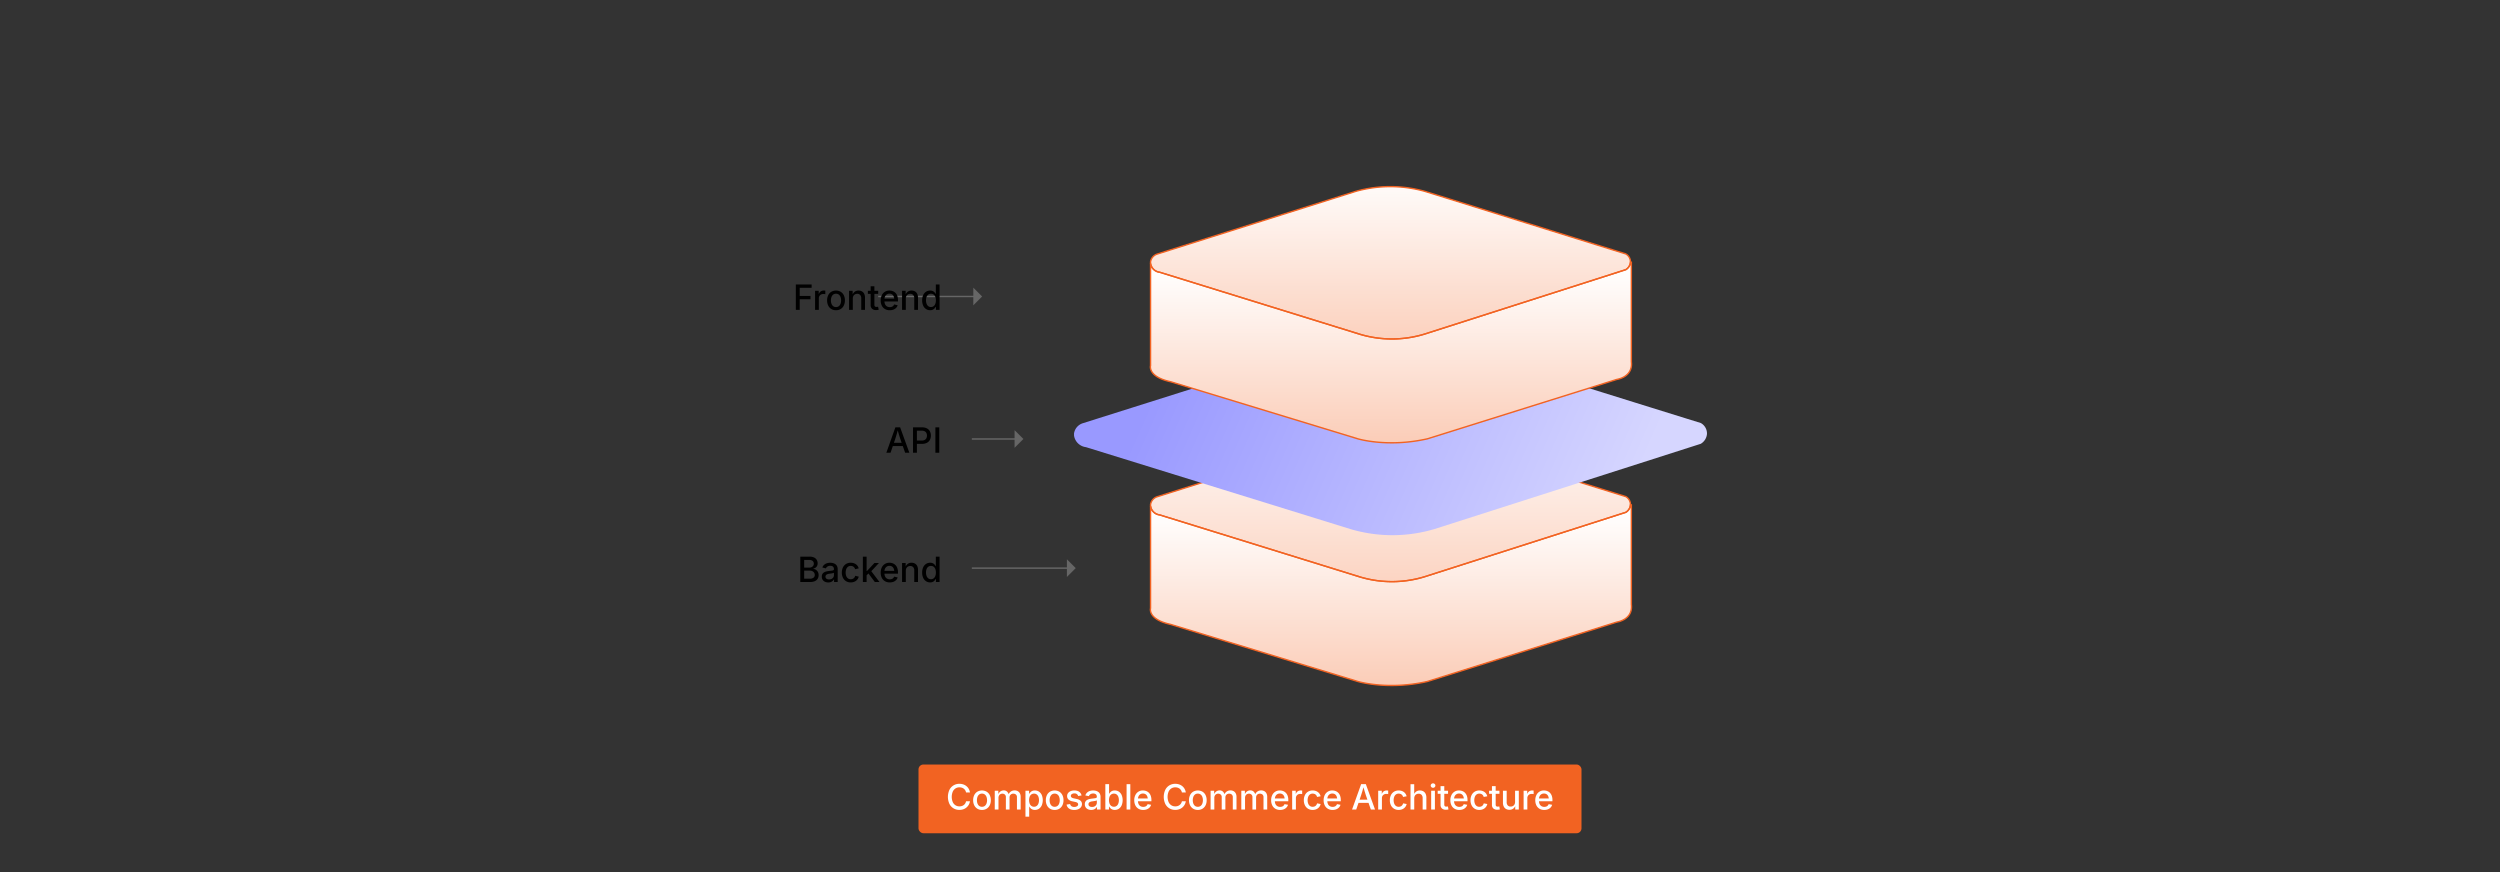 <svg id="Layer_1" data-name="Layer 1" xmlns="http://www.w3.org/2000/svg" xmlns:xlink="http://www.w3.org/1999/xlink" viewBox="0 0 860 300"><rect x="0" y="0" width="860" height="300" fill="#333333" stroke="none"/><defs><linearGradient id="linear-gradient" x1="478.485" y1="175.998" x2="478.485" y2="249.643" gradientUnits="userSpaceOnUse"><stop offset="0" stop-color="#fff"/><stop offset="1" stop-color="#fac1a7"/></linearGradient><linearGradient id="linear-gradient-2" x1="478.334" y1="140.665" x2="478.334" y2="227.134" xlink:href="#linear-gradient"/><linearGradient id="linear-gradient-3" x1="404.786" y1="116.69" x2="554.913" y2="183.329" gradientUnits="userSpaceOnUse"><stop offset="0" stop-color="#99f"/><stop offset="1" stop-color="#d6d6ff"/></linearGradient><linearGradient id="linear-gradient-4" x1="478.485" y1="92.521" x2="478.485" y2="166.166" xlink:href="#linear-gradient"/><linearGradient id="linear-gradient-5" x1="478.334" y1="58.282" x2="478.334" y2="137.525" xlink:href="#linear-gradient"/></defs><rect x="315.964" y="262.992" width="228.073" height="23.646" rx="1.691" fill="#f26322"/><path d="M330.042,278.606a3.858,3.858,0,0,1-2.045-.545,3.75,3.75,0,0,1-1.406-1.55,5.852,5.852,0,0,1,.003-4.784,3.766,3.766,0,0,1,1.409-1.553,3.847,3.847,0,0,1,2.039-.545,4.126,4.126,0,0,1,1.307.202,3.49,3.49,0,0,1,1.09.586,3.264,3.264,0,0,1,.797.935,3.631,3.631,0,0,1,.428,1.248h-1.342a2.245,2.245,0,0,0-.293-.753,2.038,2.038,0,0,0-.507-.551,2.19,2.19,0,0,0-.674-.34,2.693,2.693,0,0,0-.794-.114,2.482,2.482,0,0,0-1.374.387,2.582,2.582,0,0,0-.94,1.119,4.788,4.788,0,0,0,.003,3.551,2.562,2.562,0,0,0,.943,1.113,2.5,2.5,0,0,0,1.368.381,2.669,2.669,0,0,0,.788-.114,2.227,2.227,0,0,0,.674-.337,2.022,2.022,0,0,0,.51-.551,2.24,2.24,0,0,0,.296-.75h1.342a3.418,3.418,0,0,1-.41,1.198,3.47,3.47,0,0,1-.785.94,3.429,3.429,0,0,1-1.09.612A4.042,4.042,0,0,1,330.042,278.606Z" fill="#fff"/><path d="M337.8,278.618a2.991,2.991,0,0,1-1.597-.419,2.831,2.831,0,0,1-1.06-1.172,3.85,3.85,0,0,1-.378-1.749,3.896,3.896,0,0,1,.378-1.764,2.827,2.827,0,0,1,1.06-1.175,3.263,3.263,0,0,1,3.199,0,2.828,2.828,0,0,1,1.061,1.175,3.897,3.897,0,0,1,.378,1.764,3.851,3.851,0,0,1-.378,1.749,2.832,2.832,0,0,1-1.061,1.172A3.002,3.002,0,0,1,337.8,278.618Zm0-1.084a1.536,1.536,0,0,0,.97-.302,1.809,1.809,0,0,0,.583-.814,3.208,3.208,0,0,0,.193-1.14,3.243,3.243,0,0,0-.193-1.151,1.83,1.83,0,0,0-.583-.817,1.526,1.526,0,0,0-.97-.305,1.502,1.502,0,0,0-.964.305,1.85,1.85,0,0,0-.577.817,3.243,3.243,0,0,0-.193,1.151,3.208,3.208,0,0,0,.193,1.14,1.829,1.829,0,0,0,.577.814A1.512,1.512,0,0,0,337.8,277.534Z" fill="#fff"/><path d="M342.194,278.483v-6.469h1.225l.024,1.471h-.1a2.293,2.293,0,0,1,.439-.888,1.906,1.906,0,0,1,.686-.524,1.985,1.985,0,0,1,.82-.176,1.62,1.62,0,0,1,1.166.436,2.161,2.161,0,0,1,.604,1.187h-.17a2.121,2.121,0,0,1,.439-.873,2.067,2.067,0,0,1,.753-.557,2.365,2.365,0,0,1,.958-.193,2.185,2.185,0,0,1,1.046.252,1.831,1.831,0,0,1,.747.75,2.542,2.542,0,0,1,.275,1.242v4.342h-1.277V274.27a1.152,1.152,0,0,0-.366-.955,1.35,1.35,0,0,0-.87-.293,1.382,1.382,0,0,0-.7.17,1.148,1.148,0,0,0-.454.472,1.473,1.473,0,0,0-.158.694v4.125h-1.26v-4.301a1.103,1.103,0,0,0-.337-.844,1.212,1.212,0,0,0-.864-.316,1.371,1.371,0,0,0-.665.167,1.243,1.243,0,0,0-.492.492,1.612,1.612,0,0,0-.185.806v3.996Z" fill="#fff"/><path d="M352.759,280.932v-8.918h1.248V273.04h.088a3.125,3.125,0,0,1,.36-.492,1.906,1.906,0,0,1,.598-.442,2.096,2.096,0,0,1,.935-.185,2.512,2.512,0,0,1,1.409.401,2.714,2.714,0,0,1,.964,1.148,4.745,4.745,0,0,1,.003,3.577,2.732,2.732,0,0,1-.961,1.157,2.495,2.495,0,0,1-1.415.407,2.046,2.046,0,0,1-.92-.185,1.964,1.964,0,0,1-.601-.445,2.916,2.916,0,0,1-.366-.501h-.059v3.451Zm2.953-3.41a1.473,1.473,0,0,0,.926-.293,1.799,1.799,0,0,0,.577-.806,3.251,3.251,0,0,0,.196-1.169,3.198,3.198,0,0,0-.196-1.166,1.772,1.772,0,0,0-.574-.791,1.49,1.49,0,0,0-.929-.287,1.525,1.525,0,0,0-.932.281,1.727,1.727,0,0,0-.577.782,3.631,3.631,0,0,0,.003,2.364,1.771,1.771,0,0,0,.583.797A1.496,1.496,0,0,0,355.712,277.522Z" fill="#fff"/><path d="M362.802,278.618a2.991,2.991,0,0,1-1.597-.419,2.832,2.832,0,0,1-1.061-1.172,3.851,3.851,0,0,1-.378-1.749,3.897,3.897,0,0,1,.378-1.764,2.828,2.828,0,0,1,1.061-1.175,3.263,3.263,0,0,1,3.199,0,2.827,2.827,0,0,1,1.06,1.175,3.896,3.896,0,0,1,.378,1.764,3.85,3.85,0,0,1-.378,1.749,2.831,2.831,0,0,1-1.06,1.172A3.002,3.002,0,0,1,362.802,278.618Zm0-1.084a1.536,1.536,0,0,0,.97-.302,1.81,1.81,0,0,0,.583-.814,3.208,3.208,0,0,0,.193-1.14,3.243,3.243,0,0,0-.193-1.151,1.83,1.83,0,0,0-.583-.817,1.526,1.526,0,0,0-.97-.305,1.502,1.502,0,0,0-.964.305,1.849,1.849,0,0,0-.577.817,3.243,3.243,0,0,0-.193,1.151,3.208,3.208,0,0,0,.193,1.14,1.829,1.829,0,0,0,.577.814A1.512,1.512,0,0,0,362.802,277.534Z" fill="#fff"/><path d="M369.54,278.624a3.571,3.571,0,0,1-1.271-.211,2.18,2.18,0,0,1-.908-.624,2.084,2.084,0,0,1-.457-1.011l1.219-.199a1.206,1.206,0,0,0,.477.759,1.622,1.622,0,0,0,.94.249,1.674,1.674,0,0,0,.979-.255.742.742,0,0,0,.363-.618.657.657,0,0,0-.231-.519,1.532,1.532,0,0,0-.683-.302l-1.09-.24A2.707,2.707,0,0,1,367.53,275a1.564,1.564,0,0,1-.445-1.151,1.663,1.663,0,0,1,.319-1.014,2.08,2.08,0,0,1,.882-.674,3.273,3.273,0,0,1,1.295-.24,3.163,3.163,0,0,1,1.222.214,2.061,2.061,0,0,1,.826.601,2.12,2.12,0,0,1,.425.902l-1.166.199a1.237,1.237,0,0,0-.404-.639,1.309,1.309,0,0,0-.885-.27,1.519,1.519,0,0,0-.882.24.721.721,0,0,0-.349.615.645.645,0,0,0,.24.521,1.828,1.828,0,0,0,.75.316l1.049.234a2.736,2.736,0,0,1,1.351.639,1.509,1.509,0,0,1,.436,1.119,1.699,1.699,0,0,1-.34,1.046,2.235,2.235,0,0,1-.938.709A3.484,3.484,0,0,1,369.54,278.624Z" fill="#fff"/><path d="M375.376,278.618a2.683,2.683,0,0,1-1.119-.226,1.824,1.824,0,0,1-.788-.665,1.915,1.915,0,0,1-.29-1.078,1.73,1.73,0,0,1,.214-.905,1.569,1.569,0,0,1,.571-.56,2.98,2.98,0,0,1,.806-.311,7.829,7.829,0,0,1,.917-.158q.58-.07.935-.117a1.425,1.425,0,0,0,.521-.146.352.352,0,0,0,.167-.328v-.035a1.216,1.216,0,0,0-.141-.607.93.93,0,0,0-.422-.384,1.593,1.593,0,0,0-.691-.135,1.805,1.805,0,0,0-.721.132,1.428,1.428,0,0,0-.495.34,1.21,1.21,0,0,0-.267.442l-1.213-.24a2.205,2.205,0,0,1,.577-.97,2.503,2.503,0,0,1,.94-.562,3.61,3.61,0,0,1,1.166-.185,3.842,3.842,0,0,1,.882.105,2.515,2.515,0,0,1,.826.357,1.832,1.832,0,0,1,.606.685,2.323,2.323,0,0,1,.229,1.09v4.324h-1.242v-.891h-.053a1.827,1.827,0,0,1-.375.486,1.942,1.942,0,0,1-.627.387A2.459,2.459,0,0,1,375.376,278.618Zm.281-1.025a1.835,1.835,0,0,0,.902-.205,1.439,1.439,0,0,0,.562-.539,1.403,1.403,0,0,0,.193-.715v-.815a.601.601,0,0,1-.252.117q-.188.053-.428.097t-.475.076q-.234.032-.41.056a3.165,3.165,0,0,0-.653.155,1.14,1.14,0,0,0-.48.311.779.779,0,0,0-.179.536.82.82,0,0,0,.155.51.95.95,0,0,0,.431.31A1.762,1.762,0,0,0,375.657,277.592Z" fill="#fff"/><path d="M383.468,278.612a2.066,2.066,0,0,1-.923-.185,1.955,1.955,0,0,1-.604-.445,2.797,2.797,0,0,1-.366-.507h-.088v1.008h-1.248v-8.73h1.283V273.04h.059a2.756,2.756,0,0,1,.357-.492,1.951,1.951,0,0,1,.598-.442,2.077,2.077,0,0,1,.932-.185,2.512,2.512,0,0,1,1.409.401,2.714,2.714,0,0,1,.964,1.148,4.744,4.744,0,0,1,.003,3.577,2.733,2.733,0,0,1-.961,1.157A2.496,2.496,0,0,1,383.468,278.612Zm-.275-1.09a1.473,1.473,0,0,0,.926-.293,1.799,1.799,0,0,0,.577-.806,3.251,3.251,0,0,0,.196-1.169,3.198,3.198,0,0,0-.196-1.166,1.773,1.773,0,0,0-.574-.791,1.491,1.491,0,0,0-.929-.287,1.525,1.525,0,0,0-.932.281,1.727,1.727,0,0,0-.577.782,3.632,3.632,0,0,0,.003,2.364,1.772,1.772,0,0,0,.583.797A1.497,1.497,0,0,0,383.192,277.522Z" fill="#fff"/><path d="M388.829,269.752v8.73h-1.283v-8.73Z" fill="#fff"/><path d="M393.271,278.618a3.146,3.146,0,0,1-1.652-.416,2.759,2.759,0,0,1-1.063-1.166,3.895,3.895,0,0,1-.372-1.752,3.95,3.95,0,0,1,.369-1.749,2.786,2.786,0,0,1,2.613-1.614,3.184,3.184,0,0,1,1.11.193,2.592,2.592,0,0,1,.932.595,2.8,2.8,0,0,1,.642,1.02,4.138,4.138,0,0,1,.234,1.468v.434h-5.221v-.961h4.559l-.586.31a2.685,2.685,0,0,0-.19-1.046,1.552,1.552,0,0,0-.562-.706,1.587,1.587,0,0,0-.911-.252,1.616,1.616,0,0,0-.923.258,1.689,1.689,0,0,0-.589.686,2.181,2.181,0,0,0-.205.955v.627a2.521,2.521,0,0,0,.226,1.113,1.617,1.617,0,0,0,.639.706,1.865,1.865,0,0,0,.964.243,1.947,1.947,0,0,0,.668-.108,1.373,1.373,0,0,0,.51-.319,1.334,1.334,0,0,0,.316-.516l1.207.223a2.207,2.207,0,0,1-.521.929,2.543,2.543,0,0,1-.935.624A3.373,3.373,0,0,1,393.271,278.618Z" fill="#fff"/><path d="M404.292,278.606a3.858,3.858,0,0,1-2.045-.545,3.75,3.75,0,0,1-1.406-1.55,5.852,5.852,0,0,1,.003-4.784,3.766,3.766,0,0,1,1.409-1.553,3.847,3.847,0,0,1,2.039-.545,4.126,4.126,0,0,1,1.307.202,3.49,3.49,0,0,1,1.09.586,3.264,3.264,0,0,1,.797.935,3.631,3.631,0,0,1,.428,1.248h-1.342a2.245,2.245,0,0,0-.293-.753,2.038,2.038,0,0,0-.507-.551,2.19,2.19,0,0,0-.674-.34,2.693,2.693,0,0,0-.794-.114,2.482,2.482,0,0,0-1.374.387,2.582,2.582,0,0,0-.94,1.119,4.788,4.788,0,0,0,.003,3.551,2.562,2.562,0,0,0,.943,1.113,2.5,2.5,0,0,0,1.368.381,2.669,2.669,0,0,0,.788-.114,2.227,2.227,0,0,0,.674-.337,2.022,2.022,0,0,0,.51-.551,2.24,2.24,0,0,0,.296-.75h1.342a3.418,3.418,0,0,1-.41,1.198,3.47,3.47,0,0,1-.785.94,3.429,3.429,0,0,1-1.09.612A4.042,4.042,0,0,1,404.292,278.606Z" fill="#fff"/><path d="M412.05,278.618a2.991,2.991,0,0,1-1.597-.419,2.831,2.831,0,0,1-1.06-1.172,3.85,3.85,0,0,1-.378-1.749,3.896,3.896,0,0,1,.378-1.764,2.827,2.827,0,0,1,1.06-1.175,3.263,3.263,0,0,1,3.199,0,2.828,2.828,0,0,1,1.061,1.175,3.897,3.897,0,0,1,.378,1.764,3.851,3.851,0,0,1-.378,1.749,2.832,2.832,0,0,1-1.061,1.172A3.002,3.002,0,0,1,412.05,278.618Zm0-1.084a1.536,1.536,0,0,0,.97-.302,1.809,1.809,0,0,0,.583-.814,3.208,3.208,0,0,0,.193-1.14,3.243,3.243,0,0,0-.193-1.151,1.83,1.83,0,0,0-.583-.817,1.526,1.526,0,0,0-.97-.305,1.502,1.502,0,0,0-.964.305,1.85,1.85,0,0,0-.577.817,3.243,3.243,0,0,0-.193,1.151,3.208,3.208,0,0,0,.193,1.14,1.829,1.829,0,0,0,.577.814A1.512,1.512,0,0,0,412.05,277.534Z" fill="#fff"/><path d="M416.444,278.483v-6.469h1.225l.024,1.471h-.1a2.293,2.293,0,0,1,.439-.888,1.906,1.906,0,0,1,.686-.524,1.985,1.985,0,0,1,.82-.176,1.62,1.62,0,0,1,1.166.436,2.161,2.161,0,0,1,.604,1.187h-.17a2.121,2.121,0,0,1,.439-.873,2.067,2.067,0,0,1,.753-.557,2.365,2.365,0,0,1,.958-.193,2.185,2.185,0,0,1,1.046.252,1.831,1.831,0,0,1,.747.75,2.542,2.542,0,0,1,.275,1.242v4.342h-1.277V274.27a1.152,1.152,0,0,0-.366-.955,1.35,1.35,0,0,0-.87-.293,1.382,1.382,0,0,0-.7.17,1.148,1.148,0,0,0-.454.472,1.473,1.473,0,0,0-.158.694v4.125h-1.26v-4.301a1.103,1.103,0,0,0-.337-.844,1.212,1.212,0,0,0-.864-.316,1.371,1.371,0,0,0-.665.167,1.243,1.243,0,0,0-.492.492,1.612,1.612,0,0,0-.185.806v3.996Z" fill="#fff"/><path d="M427.009,278.483v-6.469h1.225l.023,1.471h-.1a2.295,2.295,0,0,1,.44-.888,1.905,1.905,0,0,1,.685-.524,1.986,1.986,0,0,1,.82-.176,1.62,1.62,0,0,1,1.166.436,2.163,2.163,0,0,1,.604,1.187h-.17a2.123,2.123,0,0,1,.44-.873,2.066,2.066,0,0,1,.753-.557,2.366,2.366,0,0,1,.958-.193,2.185,2.185,0,0,1,1.046.252,1.83,1.83,0,0,1,.747.75,2.541,2.541,0,0,1,.275,1.242v4.342h-1.277V274.27a1.152,1.152,0,0,0-.366-.955,1.35,1.35,0,0,0-.87-.293,1.382,1.382,0,0,0-.7.17,1.149,1.149,0,0,0-.454.472,1.474,1.474,0,0,0-.158.694v4.125h-1.26v-4.301a1.102,1.102,0,0,0-.337-.844,1.211,1.211,0,0,0-.864-.316,1.371,1.371,0,0,0-.665.167,1.242,1.242,0,0,0-.492.492,1.611,1.611,0,0,0-.185.806v3.996Z" fill="#fff"/><path d="M440.362,278.618a3.146,3.146,0,0,1-1.652-.416,2.759,2.759,0,0,1-1.063-1.166,3.895,3.895,0,0,1-.372-1.752,3.95,3.95,0,0,1,.369-1.749,2.786,2.786,0,0,1,2.613-1.614,3.184,3.184,0,0,1,1.11.193,2.592,2.592,0,0,1,.932.595,2.8,2.8,0,0,1,.642,1.02,4.138,4.138,0,0,1,.234,1.468v.434h-5.221v-.961h4.559l-.586.31a2.685,2.685,0,0,0-.19-1.046,1.552,1.552,0,0,0-.562-.706,1.587,1.587,0,0,0-.911-.252,1.616,1.616,0,0,0-.923.258,1.689,1.689,0,0,0-.589.686,2.181,2.181,0,0,0-.205.955v.627a2.521,2.521,0,0,0,.226,1.113,1.617,1.617,0,0,0,.639.706,1.864,1.864,0,0,0,.964.243,1.947,1.947,0,0,0,.668-.108,1.373,1.373,0,0,0,.51-.319,1.334,1.334,0,0,0,.316-.516l1.207.223a2.207,2.207,0,0,1-.521.929,2.543,2.543,0,0,1-.935.624A3.373,3.373,0,0,1,440.362,278.618Z" fill="#fff"/><path d="M444.505,278.483v-6.469h1.236v1.037H445.8a1.615,1.615,0,0,1,.612-.826,1.729,1.729,0,0,1,1.011-.299q.129,0,.278.009t.249.02v1.213a2.567,2.567,0,0,0-.267-.041,3.44,3.44,0,0,0-.407-.023,1.591,1.591,0,0,0-.762.182,1.335,1.335,0,0,0-.533.513,1.512,1.512,0,0,0-.193.776v3.908Z" fill="#fff"/><path d="M451.548,278.618a2.98,2.98,0,0,1-1.591-.419,2.832,2.832,0,0,1-1.06-1.172,3.85,3.85,0,0,1-.378-1.749,3.896,3.896,0,0,1,.378-1.764,2.827,2.827,0,0,1,1.06-1.175,2.98,2.98,0,0,1,1.591-.419,3.317,3.317,0,0,1,.973.138,2.734,2.734,0,0,1,.811.398,2.385,2.385,0,0,1,.604.633,2.543,2.543,0,0,1,.349.835l-1.225.229a1.508,1.508,0,0,0-.19-.469,1.438,1.438,0,0,0-.322-.363,1.395,1.395,0,0,0-.44-.234,1.742,1.742,0,0,0-.548-.082,1.524,1.524,0,0,0-.967.302,1.819,1.819,0,0,0-.58.814,3.261,3.261,0,0,0-.193,1.157,3.201,3.201,0,0,0,.193,1.143,1.831,1.831,0,0,0,.577.811,1.521,1.521,0,0,0,.97.302,1.732,1.732,0,0,0,.557-.085,1.401,1.401,0,0,0,.442-.24,1.425,1.425,0,0,0,.322-.375,1.73,1.73,0,0,0,.196-.483l1.219.223a2.448,2.448,0,0,1-.346.85,2.539,2.539,0,0,1-.606.644,2.665,2.665,0,0,1-.815.41A3.304,3.304,0,0,1,451.548,278.618Z" fill="#fff"/><path d="M458.415,278.618a3.146,3.146,0,0,1-1.652-.416,2.76,2.76,0,0,1-1.063-1.166,3.897,3.897,0,0,1-.372-1.752,3.95,3.95,0,0,1,.369-1.749,2.786,2.786,0,0,1,2.613-1.614,3.184,3.184,0,0,1,1.11.193,2.592,2.592,0,0,1,.932.595,2.803,2.803,0,0,1,.642,1.02,4.141,4.141,0,0,1,.234,1.468v.434h-5.221v-.961h4.559l-.586.31a2.687,2.687,0,0,0-.19-1.046,1.553,1.553,0,0,0-.562-.706,1.587,1.587,0,0,0-.911-.252,1.616,1.616,0,0,0-.923.258,1.688,1.688,0,0,0-.589.686,2.181,2.181,0,0,0-.205.955v.627a2.521,2.521,0,0,0,.226,1.113,1.617,1.617,0,0,0,.639.706,1.865,1.865,0,0,0,.964.243,1.947,1.947,0,0,0,.668-.108,1.372,1.372,0,0,0,.51-.319,1.334,1.334,0,0,0,.316-.516l1.207.223a2.206,2.206,0,0,1-.521.929,2.544,2.544,0,0,1-.934.624A3.373,3.373,0,0,1,458.415,278.618Z" fill="#fff"/><path d="M465.106,278.483l3.123-8.73h1.623l3.158,8.73h-1.435l-1.699-4.869q-.199-.604-.436-1.392t-.554-1.907h.293q-.31,1.125-.545,1.922t-.428,1.377l-1.664,4.869Zm1.705-2.291v-1.113h4.5v1.113Z" fill="#fff"/><path d="M474.095,278.483v-6.469h1.236v1.037h.059a1.614,1.614,0,0,1,.612-.826,1.728,1.728,0,0,1,1.011-.299q.129,0,.278.009t.249.02v1.213a2.562,2.562,0,0,0-.267-.041,3.439,3.439,0,0,0-.407-.023,1.591,1.591,0,0,0-.762.182,1.333,1.333,0,0,0-.533.513,1.512,1.512,0,0,0-.193.776v3.908Z" fill="#fff"/><path d="M481.138,278.618a2.98,2.98,0,0,1-1.591-.419,2.832,2.832,0,0,1-1.061-1.172,3.851,3.851,0,0,1-.378-1.749,3.897,3.897,0,0,1,.378-1.764,2.828,2.828,0,0,1,1.061-1.175,2.98,2.98,0,0,1,1.591-.419,3.317,3.317,0,0,1,.973.138,2.736,2.736,0,0,1,.811.398,2.387,2.387,0,0,1,.604.633,2.545,2.545,0,0,1,.349.835l-1.225.229a1.506,1.506,0,0,0-.19-.469,1.436,1.436,0,0,0-.322-.363,1.394,1.394,0,0,0-.439-.234,1.743,1.743,0,0,0-.548-.082,1.524,1.524,0,0,0-.967.302,1.819,1.819,0,0,0-.58.814,3.261,3.261,0,0,0-.193,1.157,3.201,3.201,0,0,0,.193,1.143,1.83,1.83,0,0,0,.577.811,1.521,1.521,0,0,0,.97.302,1.733,1.733,0,0,0,.557-.085,1.4,1.4,0,0,0,.442-.24,1.424,1.424,0,0,0,.322-.375,1.734,1.734,0,0,0,.196-.483l1.219.223a2.448,2.448,0,0,1-.346.85,2.537,2.537,0,0,1-.606.644,2.663,2.663,0,0,1-.815.41A3.303,3.303,0,0,1,481.138,278.618Z" fill="#fff"/><path d="M486.499,274.674v3.809h-1.283v-8.73h1.272v3.85h-.199a2.521,2.521,0,0,1,.832-1.274,2.14,2.14,0,0,1,1.318-.407,2.336,2.336,0,0,1,1.163.281,1.955,1.955,0,0,1,.785.829,2.922,2.922,0,0,1,.284,1.356v4.096h-1.283v-3.938a1.573,1.573,0,0,0-.366-1.11,1.302,1.302,0,0,0-1.005-.396,1.608,1.608,0,0,0-.779.188,1.328,1.328,0,0,0-.542.551A1.867,1.867,0,0,0,486.499,274.674Z" fill="#fff"/><path d="M492.968,271.001a.79.79,0,0,1-.568-.226.726.726,0,0,1-.234-.542.714.714,0,0,1,.234-.542.845.845,0,0,1,1.137,0,.713.713,0,0,1,.234.542.725.725,0,0,1-.234.542A.789.789,0,0,1,492.968,271.001Zm-.645,7.482v-6.469h1.283v6.469Z" fill="#fff"/><path d="M498.13,272.014v1.043h-3.562v-1.043Zm-2.578-1.588h1.283v6.316a.817.817,0,0,0,.158.557.698.698,0,0,0,.539.176,2.281,2.281,0,0,0,.275-.02q.164-.021.281-.038l.182,1.031a2.784,2.784,0,0,1-.428.076,4.401,4.401,0,0,1-.451.024,1.948,1.948,0,0,1-1.362-.437,1.609,1.609,0,0,1-.477-1.251Z" fill="#fff"/><path d="M502.009,278.618a3.147,3.147,0,0,1-1.652-.416,2.759,2.759,0,0,1-1.063-1.166,3.895,3.895,0,0,1-.372-1.752,3.95,3.95,0,0,1,.369-1.749,2.786,2.786,0,0,1,2.613-1.614,3.184,3.184,0,0,1,1.11.193,2.592,2.592,0,0,1,.932.595,2.8,2.8,0,0,1,.642,1.02,4.138,4.138,0,0,1,.234,1.468v.434h-5.221v-.961h4.559l-.586.31a2.685,2.685,0,0,0-.19-1.046,1.552,1.552,0,0,0-.562-.706,1.587,1.587,0,0,0-.911-.252,1.616,1.616,0,0,0-.923.258,1.689,1.689,0,0,0-.589.686,2.179,2.179,0,0,0-.205.955v.627a2.521,2.521,0,0,0,.226,1.113,1.617,1.617,0,0,0,.639.706,1.865,1.865,0,0,0,.964.243,1.947,1.947,0,0,0,.668-.108,1.371,1.371,0,0,0,.51-.319,1.333,1.333,0,0,0,.316-.516l1.207.223a2.207,2.207,0,0,1-.521.929,2.543,2.543,0,0,1-.935.624A3.373,3.373,0,0,1,502.009,278.618Z" fill="#fff"/><path d="M508.882,278.618a2.98,2.98,0,0,1-1.591-.419,2.831,2.831,0,0,1-1.06-1.172,3.85,3.85,0,0,1-.378-1.749,3.896,3.896,0,0,1,.378-1.764,2.827,2.827,0,0,1,1.06-1.175,2.98,2.98,0,0,1,1.591-.419,3.317,3.317,0,0,1,.973.138,2.734,2.734,0,0,1,.811.398,2.387,2.387,0,0,1,.604.633,2.545,2.545,0,0,1,.349.835l-1.225.229a1.508,1.508,0,0,0-.19-.469,1.438,1.438,0,0,0-.322-.363,1.395,1.395,0,0,0-.44-.234,1.742,1.742,0,0,0-.548-.082,1.524,1.524,0,0,0-.967.302,1.819,1.819,0,0,0-.58.814,3.261,3.261,0,0,0-.193,1.157,3.201,3.201,0,0,0,.193,1.143,1.831,1.831,0,0,0,.577.811,1.521,1.521,0,0,0,.97.302,1.732,1.732,0,0,0,.557-.085,1.401,1.401,0,0,0,.442-.24,1.423,1.423,0,0,0,.322-.375,1.731,1.731,0,0,0,.196-.483l1.219.223a2.45,2.45,0,0,1-.346.85,2.538,2.538,0,0,1-.607.644,2.663,2.663,0,0,1-.814.41A3.304,3.304,0,0,1,508.882,278.618Z" fill="#fff"/><path d="M515.808,272.014v1.043h-3.562v-1.043Zm-2.578-1.588h1.283v6.316a.817.817,0,0,0,.158.557.698.698,0,0,0,.539.176,2.281,2.281,0,0,0,.275-.02q.164-.021.281-.038l.182,1.031a2.782,2.782,0,0,1-.428.076,4.398,4.398,0,0,1-.451.024,1.948,1.948,0,0,1-1.362-.437,1.609,1.609,0,0,1-.477-1.251Z" fill="#fff"/><path d="M519.253,278.571a2.373,2.373,0,0,1-1.166-.278,1.929,1.929,0,0,1-.788-.829,2.942,2.942,0,0,1-.284-1.359v-4.09h1.283v3.932a1.584,1.584,0,0,0,.366,1.113,1.304,1.304,0,0,0,1.011.398,1.574,1.574,0,0,0,.773-.188,1.352,1.352,0,0,0,.539-.554,1.848,1.848,0,0,0,.199-.893v-3.809H522.47v6.469h-1.23l-.006-1.588h.164a2.509,2.509,0,0,1-.841,1.274A2.145,2.145,0,0,1,519.253,278.571Z" fill="#fff"/><path d="M524.122,278.483v-6.469h1.236v1.037h.059a1.615,1.615,0,0,1,.612-.826,1.728,1.728,0,0,1,1.011-.299q.129,0,.278.009t.249.02v1.213a2.572,2.572,0,0,0-.267-.041,3.44,3.44,0,0,0-.407-.023,1.591,1.591,0,0,0-.762.182,1.334,1.334,0,0,0-.533.513,1.512,1.512,0,0,0-.193.776v3.908Z" fill="#fff"/><path d="M531.224,278.618a3.146,3.146,0,0,1-1.652-.416,2.76,2.76,0,0,1-1.063-1.166,3.897,3.897,0,0,1-.372-1.752,3.95,3.95,0,0,1,.369-1.749,2.786,2.786,0,0,1,2.613-1.614,3.184,3.184,0,0,1,1.11.193,2.592,2.592,0,0,1,.932.595,2.803,2.803,0,0,1,.642,1.02,4.141,4.141,0,0,1,.234,1.468v.434h-5.221v-.961h4.559l-.586.31a2.687,2.687,0,0,0-.19-1.046,1.553,1.553,0,0,0-.562-.706,1.587,1.587,0,0,0-.911-.252,1.616,1.616,0,0,0-.923.258,1.688,1.688,0,0,0-.589.686,2.181,2.181,0,0,0-.205.955v.627a2.521,2.521,0,0,0,.226,1.113,1.617,1.617,0,0,0,.639.706,1.865,1.865,0,0,0,.964.243,1.947,1.947,0,0,0,.668-.108,1.372,1.372,0,0,0,.51-.319,1.334,1.334,0,0,0,.316-.516l1.207.223a2.206,2.206,0,0,1-.521.929,2.544,2.544,0,0,1-.934.624A3.373,3.373,0,0,1,531.224,278.618Z" fill="#fff"/><line x1="302.106" y1="101.989" x2="335.222" y2="101.989" fill="none" stroke="#666" stroke-miterlimit="10" stroke-width="0.5"/><polygon points="334.815 98.952 334.815 105.026 337.851 101.989 334.815 98.952" fill="#666"/><path d="M561.185,207.941V173.69l-.312,0v0a3.288,3.288,0,0,1-1.622,2.558l-69.377,22.211a38.356,38.356,0,0,1-22.086,0L398.91,177.121a3.574,3.574,0,0,1-3.12-3.031v35.141s-1.123,3.827,6.946,5.574l64.386,19.632s10.232,3.078,23.874,0l65.197-20.443S561.809,213.245,561.185,207.941Z" fill="url(#linear-gradient)"/><path d="M559.251,170.82c-22.003-6.821-47.125-14.703-69.128-21.524a44.12,44.12,0,0,0-23.708,0l-68.348,21.587a3.324,3.324,0,0,0-2.277,2.651v.556a3.574,3.574,0,0,0,3.12,3.031l68.878,21.337a38.356,38.356,0,0,0,22.086,0l69.377-22.211a3.288,3.288,0,0,0,1.622-2.558v0A3.117,3.117,0,0,0,559.251,170.82Z" fill="url(#linear-gradient-2)"/><path d="M561.185,207.941V173.69l-.312,0v0a3.288,3.288,0,0,1-1.622,2.558l-69.377,22.211a38.356,38.356,0,0,1-22.086,0L398.91,177.121a3.574,3.574,0,0,1-3.12-3.031v35.141s-1.123,3.827,6.946,5.574l64.386,19.632s10.232,3.078,23.874,0l65.197-20.443S561.809,213.245,561.185,207.941Z" fill="none" stroke="#f26322" stroke-miterlimit="10" stroke-width="0.489"/><path d="M559.251,170.82c-22.003-6.821-47.125-14.703-69.128-21.524a44.12,44.12,0,0,0-23.708,0l-68.348,21.587a3.324,3.324,0,0,0-2.277,2.651v.556a3.574,3.574,0,0,0,3.12,3.031l68.878,21.337a38.356,38.356,0,0,0,22.086,0l69.377-22.211a3.288,3.288,0,0,0,1.622-2.558v0A3.117,3.117,0,0,0,559.251,170.82Z" fill="none" stroke="#f26322" stroke-miterlimit="10" stroke-width="0.489"/><path d="M585.057,145.513c-29.02-8.997-62.154-19.392-91.174-28.389a58.188,58.188,0,0,0-31.269,0l-90.145,28.471a4.384,4.384,0,0,0-3.003,3.497v.733a4.714,4.714,0,0,0,4.114,3.998l90.844,28.142a50.59,50.59,0,0,0,29.13,0l91.503-29.295a4.337,4.337,0,0,0,2.139-3.373v0A4.11,4.11,0,0,0,585.057,145.513Z" fill="url(#linear-gradient-3)"/><path d="M561.185,124.464V90.213l-.312,0v0a3.289,3.289,0,0,1-1.622,2.558l-69.377,22.211a38.358,38.358,0,0,1-22.086,0L398.91,93.644a3.574,3.574,0,0,1-3.12-3.031v35.141s-1.123,3.826,6.946,5.574l64.386,19.632s10.232,3.078,23.874,0l65.197-20.443S561.809,129.767,561.185,124.464Z" fill="url(#linear-gradient-4)"/><path d="M559.251,87.343c-22.003-6.821-47.125-14.703-69.128-21.524a44.12,44.12,0,0,0-23.708,0L398.067,87.405a3.324,3.324,0,0,0-2.277,2.652v.556a3.574,3.574,0,0,0,3.12,3.031l68.878,21.337a38.358,38.358,0,0,0,22.086,0L559.251,92.77a3.289,3.289,0,0,0,1.622-2.558v0A3.117,3.117,0,0,0,559.251,87.343Z" fill="url(#linear-gradient-5)"/><path d="M561.185,124.464V90.213l-.312,0v0a3.289,3.289,0,0,1-1.622,2.558l-69.377,22.211a38.358,38.358,0,0,1-22.086,0L398.91,93.644a3.574,3.574,0,0,1-3.12-3.031v35.141s-1.123,3.826,6.946,5.574l64.386,19.632s10.232,3.078,23.874,0l65.197-20.443S561.809,129.767,561.185,124.464Z" fill="none" stroke="#f26322" stroke-miterlimit="10" stroke-width="0.489"/><path d="M559.251,87.343c-22.003-6.821-47.125-14.703-69.128-21.524a44.12,44.12,0,0,0-23.708,0L398.067,87.405a3.324,3.324,0,0,0-2.277,2.652v.556a3.574,3.574,0,0,0,3.12,3.031l68.878,21.337a38.358,38.358,0,0,0,22.086,0L559.251,92.77a3.289,3.289,0,0,0,1.622-2.558v0A3.117,3.117,0,0,0,559.251,87.343Z" fill="none" stroke="#f26322" stroke-miterlimit="10" stroke-width="0.489"/><path d="M273.766,106.585v-8.73h5.432v1.148h-4.096v2.807h3.703v1.143h-3.703v3.633Z"/><path d="M280.387,106.585v-6.551h1.248v1.055h.07a1.606,1.606,0,0,1,.633-.844,1.79,1.79,0,0,1,1.025-.305q.123,0,.281.009a2.501,2.501,0,0,1,.264.026v1.23a1.595,1.595,0,0,0-.27-.047,3.463,3.463,0,0,0-.404-.023,1.702,1.702,0,0,0-.803.188,1.386,1.386,0,0,0-.557.518,1.454,1.454,0,0,0-.199.765v3.978Z"/><path d="M287.582,106.719a3.017,3.017,0,0,1-1.608-.422,2.846,2.846,0,0,1-1.069-1.184,3.908,3.908,0,0,1-.381-1.77,3.954,3.954,0,0,1,.381-1.784,2.842,2.842,0,0,1,1.069-1.187,3.289,3.289,0,0,1,3.223,0,2.842,2.842,0,0,1,1.069,1.187,3.954,3.954,0,0,1,.381,1.784,3.908,3.908,0,0,1-.381,1.77,2.846,2.846,0,0,1-1.069,1.184A3.028,3.028,0,0,1,287.582,106.719Zm0-1.09a1.525,1.525,0,0,0,.987-.314,1.866,1.866,0,0,0,.58-.832,3.282,3.282,0,0,0,.19-1.14,3.349,3.349,0,0,0-.19-1.151,1.863,1.863,0,0,0-.58-.838,1.525,1.525,0,0,0-.987-.314,1.504,1.504,0,0,0-.979.314,1.875,1.875,0,0,0-.577.835,3.343,3.343,0,0,0-.191,1.154,3.282,3.282,0,0,0,.191,1.14,1.876,1.876,0,0,0,.577.832A1.504,1.504,0,0,0,287.582,105.63Z"/><path d="M293.365,102.706v3.879h-1.289v-6.551h1.23l.012,1.605h-.135a2.506,2.506,0,0,1,.832-1.283,2.15,2.15,0,0,1,1.318-.404,2.332,2.332,0,0,1,1.166.281,1.943,1.943,0,0,1,.779.829,2.963,2.963,0,0,1,.281,1.362v4.16h-1.289v-4.002a1.567,1.567,0,0,0-.369-1.107,1.314,1.314,0,0,0-1.014-.398,1.587,1.587,0,0,0-.779.19,1.365,1.365,0,0,0-.545.554A1.816,1.816,0,0,0,293.365,102.706Z"/><path d="M302.096,100.034v1.049h-3.551v-1.049ZM299.5,98.475h1.289v6.34a.842.842,0,0,0,.167.577.708.708,0,0,0,.548.185,1.964,1.964,0,0,0,.264-.024q.164-.023.281-.047l.229,1.031a2.323,2.323,0,0,1-.439.102,3.394,3.394,0,0,1-.463.032,1.948,1.948,0,0,1-1.383-.46,1.682,1.682,0,0,1-.492-1.292Z"/><path d="M306.086,106.719a3.22,3.22,0,0,1-1.67-.416,2.765,2.765,0,0,1-1.081-1.172,3.924,3.924,0,0,1-.378-1.775,4.024,4.024,0,0,1,.372-1.775,2.858,2.858,0,0,1,1.052-1.198,2.914,2.914,0,0,1,1.594-.431,3.226,3.226,0,0,1,1.084.184,2.637,2.637,0,0,1,.938.577,2.739,2.739,0,0,1,.659,1.017,4.181,4.181,0,0,1,.243,1.515v.457h-5.221v-.961h4.559l-.604.316a2.801,2.801,0,0,0-.188-1.063,1.583,1.583,0,0,0-.554-.718,1.554,1.554,0,0,0-.917-.258,1.614,1.614,0,0,0-.932.264,1.698,1.698,0,0,0-.589.694,2.185,2.185,0,0,0-.202.94v.656a2.543,2.543,0,0,0,.231,1.14,1.608,1.608,0,0,0,.647.703,1.917,1.917,0,0,0,.967.237,1.976,1.976,0,0,0,.656-.102,1.362,1.362,0,0,0,.507-.311,1.347,1.347,0,0,0,.325-.513l1.213.287a2.234,2.234,0,0,1-.53.891,2.527,2.527,0,0,1-.926.601A3.47,3.47,0,0,1,306.086,106.719Z"/><path d="M311.6,102.706v3.879h-1.289v-6.551h1.23l.012,1.605h-.135a2.506,2.506,0,0,1,.832-1.283,2.15,2.15,0,0,1,1.318-.404,2.332,2.332,0,0,1,1.166.281,1.943,1.943,0,0,1,.779.829,2.963,2.963,0,0,1,.281,1.362v4.16h-1.289v-4.002a1.567,1.567,0,0,0-.369-1.107,1.314,1.314,0,0,0-1.014-.398,1.587,1.587,0,0,0-.779.19,1.365,1.365,0,0,0-.545.554A1.817,1.817,0,0,0,311.6,102.706Z"/><path d="M319.967,106.713a2.529,2.529,0,0,1-1.418-.407,2.719,2.719,0,0,1-.973-1.166,4.284,4.284,0,0,1-.352-1.813,4.236,4.236,0,0,1,.357-1.822,2.7,2.7,0,0,1,.979-1.154,2.549,2.549,0,0,1,1.406-.398,2.054,2.054,0,0,1,.981.202,1.842,1.842,0,0,1,.583.472,3.529,3.529,0,0,1,.322.475h.07V97.854h1.289v8.73H321.959v-1.025h-.105a3.114,3.114,0,0,1-.328.48,1.906,1.906,0,0,1-.592.472A2.029,2.029,0,0,1,319.967,106.713Zm.281-1.096a1.471,1.471,0,0,0,.929-.293,1.806,1.806,0,0,0,.574-.811,3.374,3.374,0,0,0,.196-1.198,3.339,3.339,0,0,0-.193-1.192,1.733,1.733,0,0,0-.571-.791,1.511,1.511,0,0,0-.935-.284,1.478,1.478,0,0,0-.946.299,1.809,1.809,0,0,0-.568.811,3.305,3.305,0,0,0-.19,1.157,3.352,3.352,0,0,0,.193,1.172,1.855,1.855,0,0,0,.574.826A1.454,1.454,0,0,0,320.248,105.618Z"/><path d="M304.902,155.74l3.106-8.73h1.641l3.164,8.73h-1.447l-1.699-4.857q-.199-.592-.436-1.395t-.548-1.928h.27q-.299,1.137-.536,1.948t-.419,1.374L306.35,155.74Zm1.682-2.303v-1.113h4.541v1.113Z"/><path d="M314.078,155.74v-8.73h3.129a3.422,3.422,0,0,1,1.682.375,2.446,2.446,0,0,1,1.008,1.014,3.296,3.296,0,0,1-.003,2.897,2.443,2.443,0,0,1-1.011,1.014,3.458,3.458,0,0,1-1.688.372h-2.139v-1.131h2.01a2.129,2.129,0,0,0,1.043-.223,1.36,1.36,0,0,0,.583-.609,2.164,2.164,0,0,0,0-1.749,1.33,1.33,0,0,0-.586-.601,2.21,2.21,0,0,0-1.052-.217h-1.641V155.74Z"/><path d="M323.113,147.01v8.73h-1.336v-8.73Z"/><path d="M275.301,200.215v-8.73h3.217a3.436,3.436,0,0,1,1.541.305,2.09,2.09,0,0,1,.908.823,2.287,2.287,0,0,1,.299,1.163,1.924,1.924,0,0,1-.199.917,1.634,1.634,0,0,1-.536.598,2.419,2.419,0,0,1-.741.331v.088a1.725,1.725,0,0,1,.855.278,2.057,2.057,0,0,1,.689.732,2.256,2.256,0,0,1,.273,1.145,2.314,2.314,0,0,1-.314,1.195,2.152,2.152,0,0,1-.964.844,3.886,3.886,0,0,1-1.67.31Zm1.336-4.951h1.752a1.833,1.833,0,0,0,.797-.17,1.355,1.355,0,0,0,.562-.48,1.287,1.287,0,0,0,.205-.727,1.196,1.196,0,0,0-.375-.899,1.613,1.613,0,0,0-1.154-.36h-1.787Zm0,3.803h1.887a2.016,2.016,0,0,0,1.348-.363,1.157,1.157,0,0,0,.41-.902,1.429,1.429,0,0,0-.208-.762,1.492,1.492,0,0,0-.589-.542,1.912,1.912,0,0,0-.908-.202h-1.94Z"/><path d="M284.916,200.361a2.664,2.664,0,0,1-1.125-.231,1.862,1.862,0,0,1-.797-.677,1.94,1.94,0,0,1-.293-1.09,1.76,1.76,0,0,1,.214-.914,1.587,1.587,0,0,1,.58-.568,2.994,2.994,0,0,1,.815-.316,7.826,7.826,0,0,1,.911-.158l.943-.114a1.427,1.427,0,0,0,.536-.146.356.356,0,0,0,.173-.331v-.035a1.258,1.258,0,0,0-.141-.621.944.944,0,0,0-.419-.39,1.56,1.56,0,0,0-.694-.138,1.86,1.86,0,0,0-.735.132,1.445,1.445,0,0,0-.498.337,1.471,1.471,0,0,0-.284.428l-1.213-.316a2.285,2.285,0,0,1,.639-.943,2.618,2.618,0,0,1,.955-.521,3.802,3.802,0,0,1,1.113-.164,4.102,4.102,0,0,1,.844.094,2.56,2.56,0,0,1,.838.34,1.854,1.854,0,0,1,.639.691,2.389,2.389,0,0,1,.246,1.16v4.348h-1.248v-.896H286.85a1.861,1.861,0,0,1-.381.492,1.992,1.992,0,0,1-.636.396A2.442,2.442,0,0,1,284.916,200.361Zm.287-1.037a1.855,1.855,0,0,0,.902-.205,1.458,1.458,0,0,0,.574-.545,1.403,1.403,0,0,0,.199-.721v-.838a.635.635,0,0,1-.267.126,4.481,4.481,0,0,1-.448.1q-.252.044-.486.073t-.387.047a3.046,3.046,0,0,0-.665.158,1.15,1.15,0,0,0-.48.316.8.8,0,0,0-.179.545.834.834,0,0,0,.161.521.973.973,0,0,0,.437.317A1.779,1.779,0,0,0,285.203,199.324Z"/><path d="M292.65,200.35a3.012,3.012,0,0,1-1.611-.422,2.851,2.851,0,0,1-1.066-1.184,3.908,3.908,0,0,1-.381-1.77,3.955,3.955,0,0,1,.381-1.784,2.849,2.849,0,0,1,1.066-1.187,3.013,3.013,0,0,1,1.611-.422,3.35,3.35,0,0,1,.955.132,2.809,2.809,0,0,1,.806.381,2.377,2.377,0,0,1,.609.609,2.635,2.635,0,0,1,.372.811l-1.225.293a1.544,1.544,0,0,0-.199-.46,1.51,1.51,0,0,0-.325-.36,1.395,1.395,0,0,0-.44-.234,1.742,1.742,0,0,0-.548-.082,1.516,1.516,0,0,0-.981.314,1.865,1.865,0,0,0-.58.835,3.345,3.345,0,0,0-.19,1.154,3.302,3.302,0,0,0,.19,1.145,1.846,1.846,0,0,0,.58.829,1.525,1.525,0,0,0,.981.311,1.735,1.735,0,0,0,.557-.085,1.515,1.515,0,0,0,.451-.24,1.396,1.396,0,0,0,.334-.375,1.567,1.567,0,0,0,.193-.483l1.219.293a2.555,2.555,0,0,1-.369.829,2.513,2.513,0,0,1-.612.624,2.721,2.721,0,0,1-.811.393A3.361,3.361,0,0,1,292.65,200.35Z"/><path d="M296.822,200.215v-8.73h1.289v8.73Zm1.189-2.209V196.43h.217l2.584-2.766h1.547l-2.959,3.17h-.217Zm2.936,2.209-2.326-3.094.891-.914,3.029,4.008Z"/><path d="M306.086,200.35a3.221,3.221,0,0,1-1.67-.416,2.765,2.765,0,0,1-1.081-1.172,3.924,3.924,0,0,1-.378-1.775,4.025,4.025,0,0,1,.372-1.775,2.858,2.858,0,0,1,1.052-1.198,2.914,2.914,0,0,1,1.594-.431,3.226,3.226,0,0,1,1.084.185,2.635,2.635,0,0,1,.938.577,2.738,2.738,0,0,1,.659,1.017,4.181,4.181,0,0,1,.243,1.515v.457h-5.221v-.961h4.559l-.604.316a2.802,2.802,0,0,0-.188-1.063,1.583,1.583,0,0,0-.554-.718,1.554,1.554,0,0,0-.917-.258,1.613,1.613,0,0,0-.932.264,1.698,1.698,0,0,0-.589.694,2.185,2.185,0,0,0-.202.94v.656a2.544,2.544,0,0,0,.231,1.14,1.608,1.608,0,0,0,.647.703,1.917,1.917,0,0,0,.967.237,1.979,1.979,0,0,0,.656-.102,1.33,1.33,0,0,0,.832-.823l1.213.287a2.235,2.235,0,0,1-.53.891,2.525,2.525,0,0,1-.926.6A3.468,3.468,0,0,1,306.086,200.35Z"/><path d="M311.6,196.336v3.879h-1.289v-6.551h1.23l.012,1.605h-.135a2.507,2.507,0,0,1,.832-1.283,2.151,2.151,0,0,1,1.318-.404,2.332,2.332,0,0,1,1.166.281,1.942,1.942,0,0,1,.779.829,2.963,2.963,0,0,1,.281,1.362v4.16h-1.289V196.213a1.567,1.567,0,0,0-.369-1.107,1.314,1.314,0,0,0-1.014-.399,1.587,1.587,0,0,0-.779.191,1.365,1.365,0,0,0-.545.554A1.817,1.817,0,0,0,311.6,196.336Z"/><path d="M319.967,200.344a2.528,2.528,0,0,1-1.418-.407,2.719,2.719,0,0,1-.973-1.166,4.285,4.285,0,0,1-.352-1.813,4.236,4.236,0,0,1,.357-1.822,2.7,2.7,0,0,1,.979-1.154,2.548,2.548,0,0,1,1.406-.399,2.054,2.054,0,0,1,.981.202,1.841,1.841,0,0,1,.583.472,3.523,3.523,0,0,1,.322.475h.07v-3.246h1.289v8.73H321.959V199.19h-.105a3.114,3.114,0,0,1-.328.48,1.906,1.906,0,0,1-.592.472A2.029,2.029,0,0,1,319.967,200.344Zm.281-1.096a1.47,1.47,0,0,0,.929-.293,1.806,1.806,0,0,0,.574-.811,3.375,3.375,0,0,0,.196-1.198,3.34,3.34,0,0,0-.193-1.192,1.733,1.733,0,0,0-.571-.791,1.511,1.511,0,0,0-.935-.284,1.478,1.478,0,0,0-.946.299,1.809,1.809,0,0,0-.568.811,3.305,3.305,0,0,0-.19,1.157,3.352,3.352,0,0,0,.193,1.172,1.856,1.856,0,0,0,.574.826A1.454,1.454,0,0,0,320.248,199.248Z"/><line x1="334.308" y1="151.01" x2="349.423" y2="151.01" fill="none" stroke="#666" stroke-miterlimit="10" stroke-width="0.5"/><polygon points="349.016 147.973 349.016 154.047 352.052 151.01 349.016 147.973" fill="#666"/><line x1="334.308" y1="195.436" x2="367.423" y2="195.436" fill="none" stroke="#666" stroke-miterlimit="10" stroke-width="0.5"/><polygon points="367.016 192.399 367.016 198.473 370.052 195.436 367.016 192.399" fill="#666"/></svg>